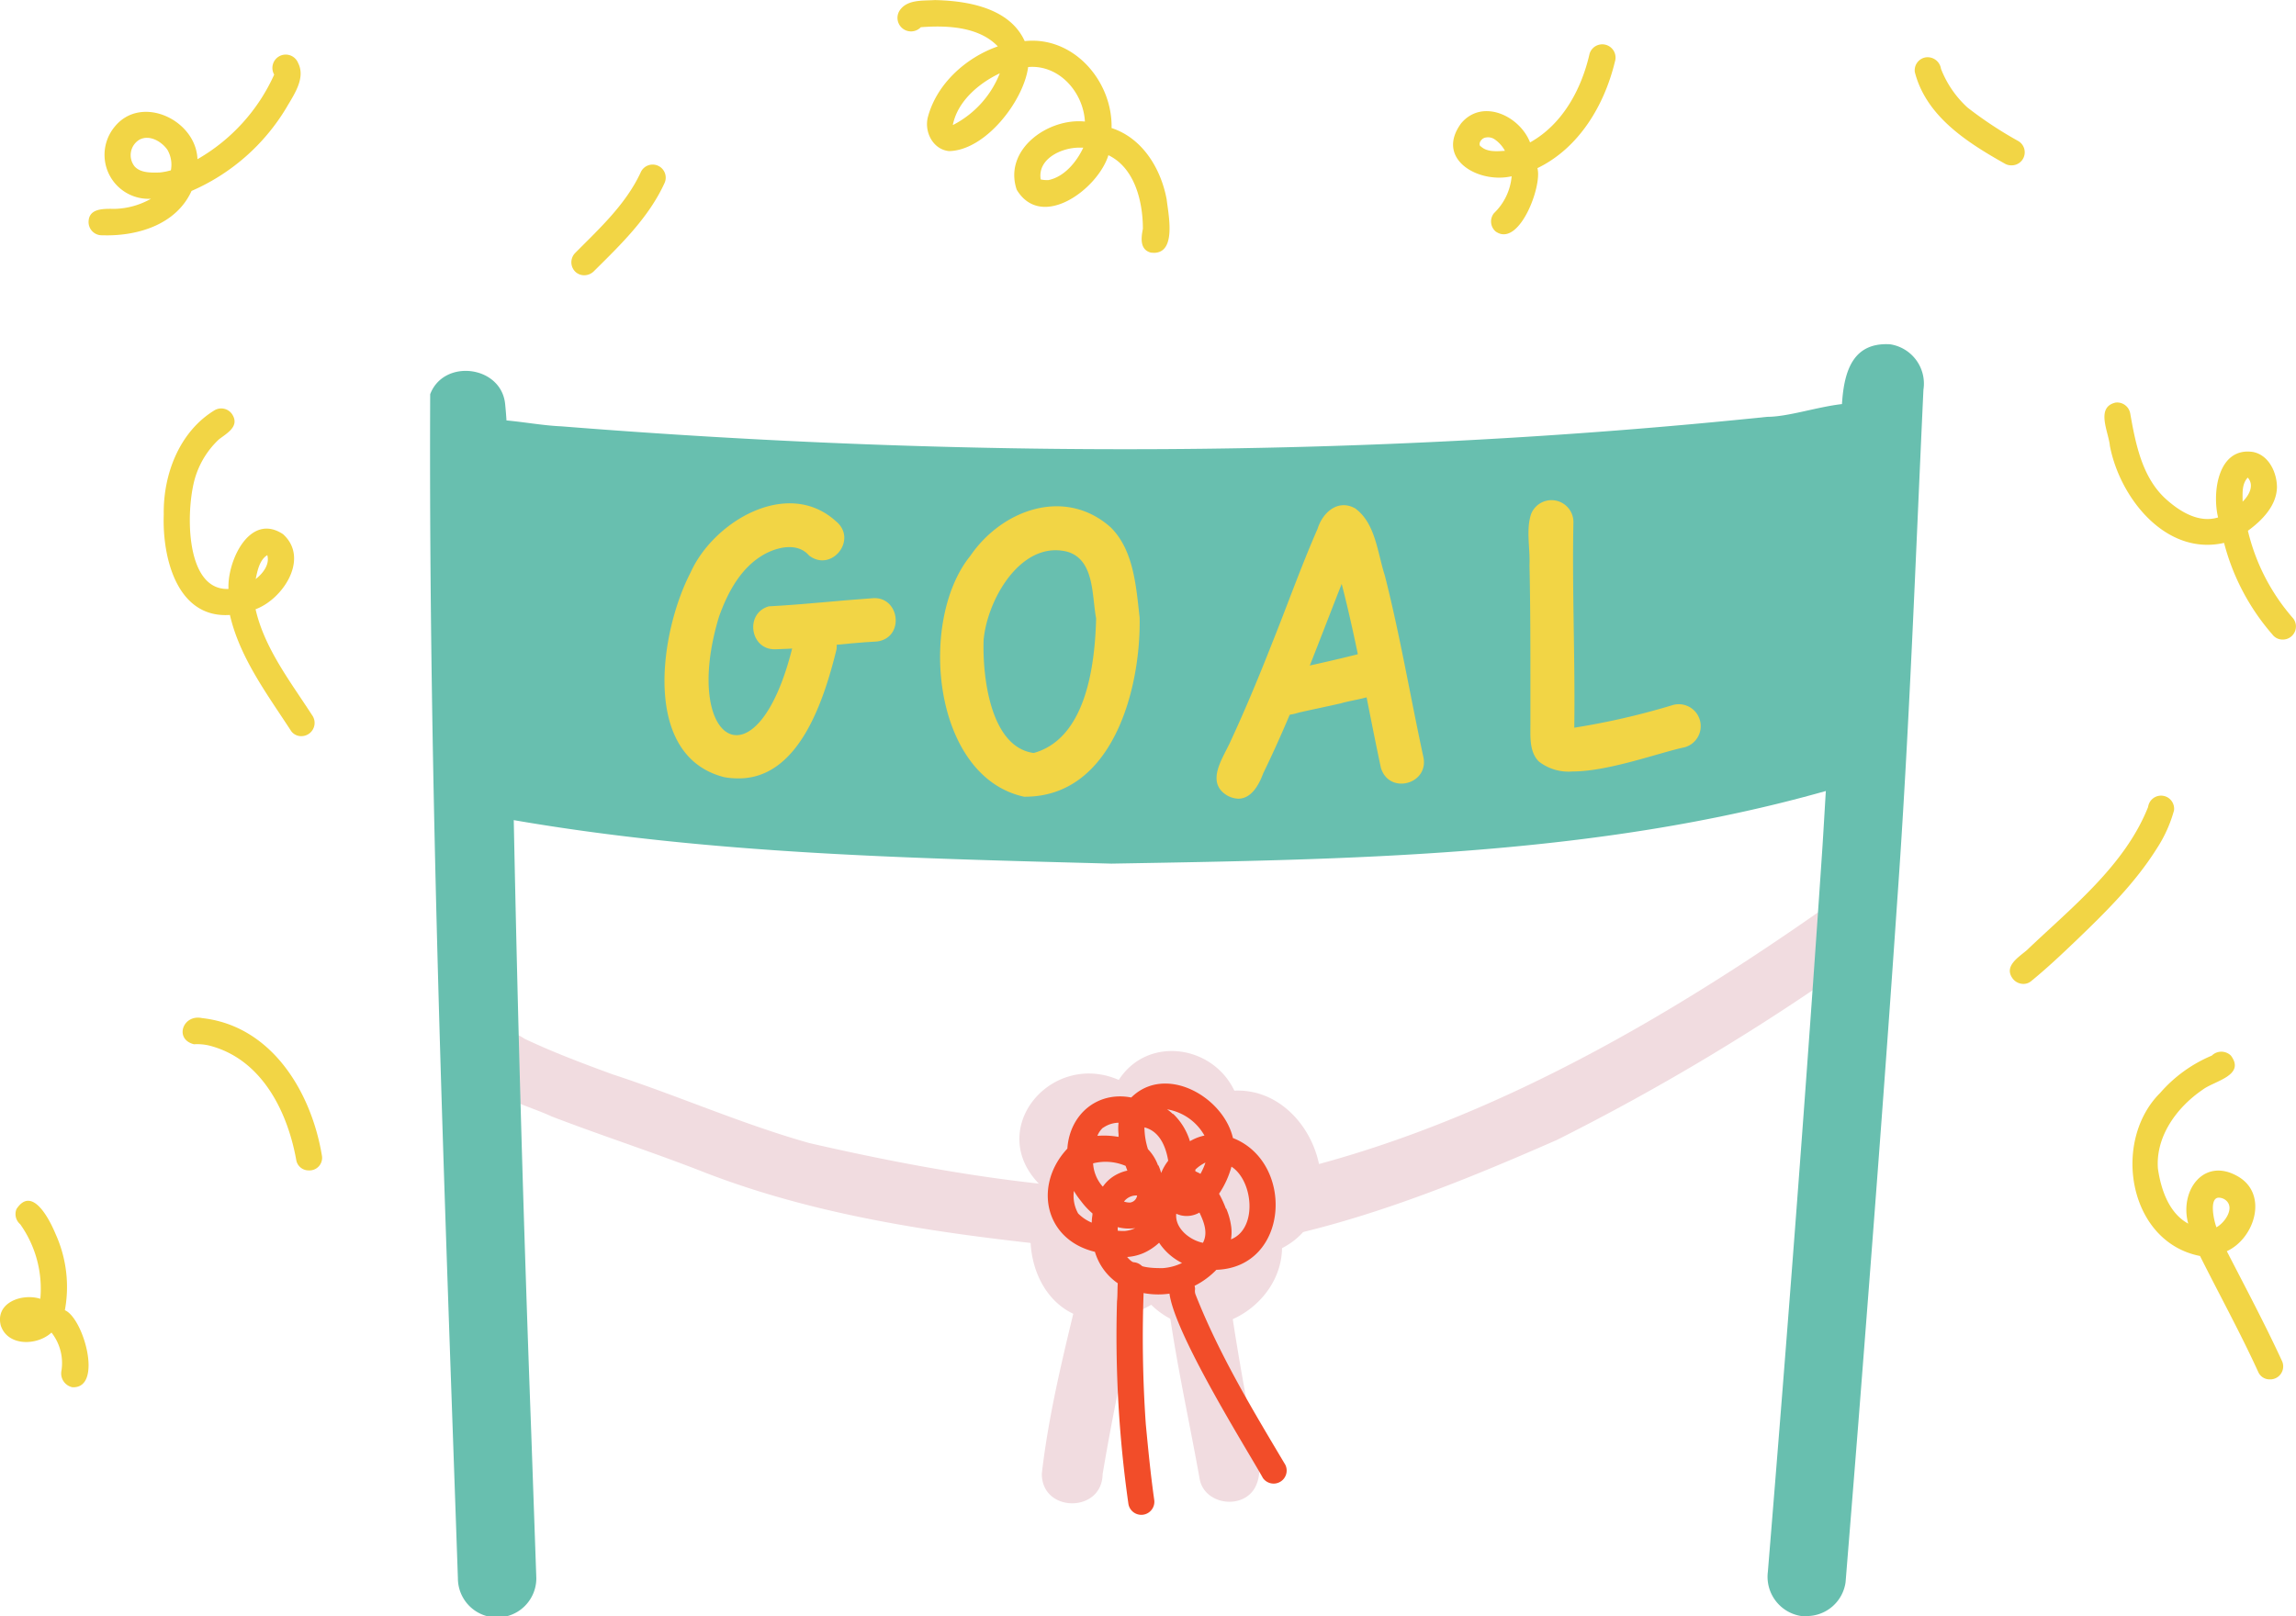<svg xmlns="http://www.w3.org/2000/svg" viewBox="0 0 325.57 229.24"><defs><style>.cls-1{fill:#f1dce0;}.cls-2{fill:#68bfaf;}.cls-3{fill:#f24d29;}.cls-4{fill:#f2d545;}</style></defs><title>L12_01</title><g id="Layer_2" data-name="Layer 2"><g id="Layer_group" data-name="Layer group"><g id="_1" data-name="1"><g id="_1-2" data-name="1"><path class="cls-1" d="M160.52,177.77c-20.33-2-41.12-4-60.32-11.37-7.44-2.93-14.66-5.24-22-8.06-4.18-2-13.72-3.88-9.88-10.24a4.38,4.38,0,0,1,6-.8c4.08,1.94,8.32,3.53,12.55,5.08,9.36,3.06,18.39,7.07,27.88,9.74,17.17,3.95,35.16,7,52.81,6.85,33.28-4.13,63.5-20.85,90.59-39.81,4.4-3.4,9.76,3.31,5.29,6.84a324.45,324.45,0,0,1-42.67,25.68C201.81,170,181.56,178,160.52,177.77Z"/><path class="cls-1" d="M164.65,186.24a10.75,10.75,0,0,1-1.41-1.18c-12.48,7.28-20.78-5.4-15.52-16.77-8.3-7.86,1.22-19.36,10.92-15.12,4.06-6.29,13.28-5,16.39,1.52,11.29-.51,17.41,16.85,6.76,22.34C181.68,185.23,171.59,191.3,164.65,186.24Zm5.92-6.8a1.86,1.86,0,0,0,1-.23,11,11,0,0,1-2.21-.79c-.05.11-.11.22-.17.33A1.91,1.91,0,0,0,170.57,179.44Zm-13.8-1-.41,0h-.18a8.41,8.41,0,0,0,3.47-1.42,20,20,0,0,1,0-4.51l.09-.84a3.48,3.48,0,0,1-1.37.19c-.89-.05-1.76-.14-2.62-.26C155,173.49,153.57,178.78,156.77,178.47ZM167,159.83c.18-.25.37-.49.56-.73a3.94,3.94,0,0,0-1.22-1.47,2.1,2.1,0,0,0-.87.8h0l.1-.15-.09.16c.1.13.2.27.31.4l.54.71Z"/><path class="cls-1" d="M147.73,209c1.3-11.27,4.51-22.28,7-33.33,1.18-4.11,1.89-11.77,7.85-10.56,3.16.71,4.25,5,2,7.25a352.64,352.64,0,0,0-8.23,36.72C156.27,214.65,147.68,214.57,147.73,209Z"/><path class="cls-1" d="M170.13,209.87c-2.25-12.61-5.41-25.3-5.5-38.15,1.18-7.66,12.31-3.31,8.63,3.11,1,10.67,3.05,21.47,5,31.93a5.29,5.29,0,0,1-.26,4.15C176.32,214.14,170.9,213.49,170.13,209.87Z"/><path class="cls-1" d="M164.19,165.08c-2-3-4.61-7.86-1.05-10.69,2.81-2.3,7.59-.54,7.53,3.29.59,1.73,1.5,3.42,1.23,5.34C171.58,166.72,166.34,168.09,164.19,165.08Z"/><path class="cls-2" d="M268,48.83a5.64,5.64,0,0,1,4.74,6.45c-1.13,24.24-2,48.49-3.73,72.69-1.68,24.59-3.57,49.16-5.49,73.73q-.9,11.36-1.82,22.71a5.57,5.57,0,0,1-5.57,4.8,5.32,5.32,0,0,1-.69,0,5.63,5.63,0,0,1-4.76-6.27c2.79-34,5.47-69,7.74-102.8.17-2.65.32-5.3.48-7.95-32.82,9.29-67.41,9.71-101.3,10.3-28.29-.76-56.82-1.34-84.75-6.17q.87,43.47,2.48,86.92.36,10.31.72,20.61a5.56,5.56,0,0,1-11.12,0C63,167.91,60.76,111.72,61,55.91c1.94-5.09,10.1-4.06,10.63,1.41.08.77.14,1.54.19,2.31,2.61.24,5.25.73,7.81.84C136.46,65,193.91,65,250.58,59.12c2.95,0,7-1.39,10.61-1.81C261.48,52.55,262.79,48.53,268,48.83Z"/><path class="cls-3" d="M162,183.37a8.23,8.23,0,0,1-6.74-5.82c-7.2-1.73-8.72-9.5-3.91-14.64.32-4.82,4.22-8.18,9.06-7.25,4.87-4.79,13.08-.09,14.42,5.75,8.8,3.44,8,18.35-2.35,18.69A11.45,11.45,0,0,1,162,183.37Zm2.87-3.51a7.43,7.43,0,0,0,2.74-.73,8.41,8.41,0,0,1-3.25-2.87,8.09,8.09,0,0,1-2.09,1.41,7,7,0,0,1-2.44.61C161,179.76,163.06,179.87,164.82,179.86Zm5.71-3.6c.74-1.41.14-2.95-.5-4.28a3.62,3.62,0,0,1-2.69.38q-.3-.09-.6-.21C166.58,174.18,168.66,175.87,170.53,176.26Zm3.3-4.84a9.72,9.72,0,0,1,.72,2.7,6.15,6.15,0,0,1-.05,1.66c3.8-1.49,3.17-8.31.07-10.31a12.85,12.85,0,0,1-1.76,3.84A15.7,15.7,0,0,1,173.83,171.42Zm-14.36,3.17a4.35,4.35,0,0,0,1.45-.4,6.5,6.5,0,0,1-2.48-.14c0,.17,0,.33,0,.5A5.65,5.65,0,0,0,159.47,174.59Zm-4.71-1.2c0-.38.05-.75.1-1.11l0-.18a10.41,10.41,0,0,1-1.63-1.75,10.61,10.61,0,0,1-1-1.44,5.11,5.11,0,0,0,.6,3.2A6,6,0,0,0,154.76,173.39Zm5.43-2.83a1.16,1.16,0,0,0,1-1,2.19,2.19,0,0,0-1.86.86A2.48,2.48,0,0,0,160.19,170.56Zm-3.84-2.28a5.46,5.46,0,0,1,1.81-1.63,6,6,0,0,1,1.65-.62c-.09-.22-.17-.45-.25-.67A7.26,7.26,0,0,0,155,165,5.42,5.42,0,0,0,156.35,168.28Zm13.42-2a3,3,0,0,1,.4.21,8.77,8.77,0,0,0,.71-1.6,5.5,5.5,0,0,0-1.43,1c0,.08,0,.15,0,.23Zm-5.56-1a7.08,7.08,0,0,1,.39,1.09,7.24,7.24,0,0,1,1-1.74c-.33-2-1.22-4.19-3.37-4.73a10.51,10.51,0,0,0,.5,3.09A6.53,6.53,0,0,1,164.21,165.3Zm2.09-7.3a9,9,0,0,1,2.38,3.88c.12-.07.24-.14.37-.2a6.56,6.56,0,0,1,1.69-.6,7.48,7.48,0,0,0-5.3-3.72A5.49,5.49,0,0,1,166.3,158Zm-7.74,3.24c0-.12,0-.25,0-.37a7.2,7.2,0,0,1,0-1.61,3.93,3.93,0,0,0-2.18.71l0-.05.11-.07a3,3,0,0,0-.93,1.27A11.76,11.76,0,0,1,158.56,161.24Z"/><path class="cls-3" d="M160,213.25a168.91,168.91,0,0,1-1.61-28.69c.23-1.89-.43-5.34,2.24-5.54a1.87,1.87,0,0,1,1.85,1.86,14.52,14.52,0,0,0-.29,1.73,178,178,0,0,0,.28,19.35c.34,3.6.69,7.2,1.2,10.79a1.85,1.85,0,1,1-3.67.5Z"/><path class="cls-3" d="M179.08,209.63c-2.2-4-15.43-24.94-13-27.9a1.89,1.89,0,0,1,3.38,1.11,1.46,1.46,0,0,0,.05.72c3.34,8.51,8.09,16.37,12.75,24.2A1.85,1.85,0,0,1,179.08,209.63Z"/></g><g id="Vector_layer" data-name="Vector layer"><path class="cls-4" d="M102.7,110.23c-11.84-3-9.1-20.71-4.79-29,3.25-7.29,13.77-13.49,20.6-7.32,3.18,2.56-.56,7.33-3.78,4.89-1.53-1.79-4.14-1.29-6-.37-3.52,1.78-5.5,5.45-6.78,9.05-5.44,18,5.57,24.81,10.55,3.78.66-4,6.6-3.19,6.12.83-1.76,7.14-5.28,18.31-13.85,18.31A11.35,11.35,0,0,1,102.7,110.23Z"/><path class="cls-4" d="M109,86c5-.26,9.63-.8,14.56-1.14,4-.49,4.84,5.55.84,6.12-4.85.26-9.65,1-14.5,1.11h-.07C106.36,92.1,105.6,87,109,86Z"/><path class="cls-4" d="M145.21,113c-13-2.83-15.06-25-7.62-34.16,4.48-6.56,13.41-9.8,19.89-4.06,3.3,3.25,3.62,8.45,4.12,12.82.18,10.18-3.86,25.4-16.26,25.4Zm-5.73-22.3c-.19,5.09.89,15.26,7.1,16.1,7.45-2.08,8.68-12.49,8.85-19.09-.62-3.28-.21-8.31-4.09-9.46a7.09,7.09,0,0,0-1.68-.21C143.94,78.08,139.94,85.58,139.48,90.74Z"/><path class="cls-4" d="M174,112.82c-3.16-1.93-.49-5.4.55-7.81,2.09-4.51,4-9.12,5.81-13.73,2.18-5.42,4.13-10.94,6.48-16.3.72-2.31,2.89-4.24,5.33-2.87,2.9,2.13,3.15,6.31,4.2,9.52,2.15,8.47,3.6,17.09,5.44,25.63.95,3.94-4.82,5.54-6,1.64-1.87-8.75-3.33-17.45-5.56-26.08-3.55,9-6.89,18.17-11.14,26.89-.66,1.8-1.76,3.57-3.52,3.57A3.47,3.47,0,0,1,174,112.82Z"/><path class="cls-4" d="M180.09,100.78c-2.14-1.51-1.18-5.3,1.46-5.5,4-.82,7.9-1.7,11.8-2.69a3.13,3.13,0,0,1,3.81,2.16c.91,4.13-4.26,4.18-7,5-2,.46-4,.86-6,1.32a7.9,7.9,0,0,1-2.16.38A2.94,2.94,0,0,1,180.09,100.78Z"/><path class="cls-4" d="M218.2,108c-1.42-1.43-1.17-3.7-1.19-5.56,0-1.51,0-3,0-4.55,0-5.91,0-11.82-.13-17.73.11-2.39-.52-5,.23-7.26a3.11,3.11,0,0,1,6,1.17c-.2,9.68.26,19.43.12,29.14a103.66,103.66,0,0,0,14-3.22,3.09,3.09,0,1,1,1.64,6c-3.61.76-10.75,3.43-15.91,3.43A6.83,6.83,0,0,1,218.2,108Z"/><path class="cls-4" d="M81.55,38.51a1.88,1.88,0,0,1,0-2.62C85,32.41,88.73,29,90.84,24.47a1.85,1.85,0,0,1,3.41,1.45C92,30.87,88,34.71,84.17,38.51a1.94,1.94,0,0,1-1.33.53A1.8,1.8,0,0,1,81.55,38.51Z"/><path class="cls-4" d="M41.28,103.68C37.93,98.52,34,93.3,32.6,87.22,25.05,87.73,23,79,23.22,73c-.1-5.68,2.2-11.78,7.22-14.82a1.86,1.86,0,0,1,2.53.66c1,1.67-.82,2.62-1.93,3.48a12.31,12.31,0,0,0-3.23,5C26.33,71.54,26,83.8,32.4,83.53c-.19-3.93,3-10.9,7.73-7.77,3.8,3.42,0,9.22-3.89,10.65,1.26,5.54,4.95,10.28,8,15a1.88,1.88,0,0,1-1.54,3A1.74,1.74,0,0,1,41.28,103.68Zm-5-21.57c1-.77,2-2.07,1.62-3.37C36.8,79.41,36.51,80.94,36.26,82.11Z"/><path class="cls-4" d="M284.3,23.22c-5.33-3-11.17-6.7-12.78-13a1.86,1.86,0,0,1,1.59-2.09,1.92,1.92,0,0,1,2.12,1.63A14.57,14.57,0,0,0,279,15.26,55.91,55.91,0,0,0,286.18,20a1.85,1.85,0,0,1-1,3.45A1.82,1.82,0,0,1,284.3,23.22Z"/><path class="cls-4" d="M163.19,35.83c-1.6-.43-1.38-2.11-1.13-3.38,0-3.85-1.14-8.63-4.89-10.44-1.47,4.78-9.46,10.76-13,4.9-1.92-5.7,4.45-10.21,9.67-9.67-.23-4.17-3.67-8.11-8.05-7.73-.64,4.82-6.06,11.83-11.21,11.92-2.3-.22-3.56-2.75-3-4.85,1.26-4.71,5.4-8.42,9.91-10-2.69-2.82-7.25-3-10.92-2.72a1.92,1.92,0,0,1-3-2.37c1.07-1.6,3.3-1.37,5-1.48,4.66.1,10.6,1.12,12.73,5.82,6.94-.74,12.47,5.68,12.32,12.33,4.39,1.43,7,5.76,7.81,10.11.25,2.16,1.42,7.59-1.82,7.59ZM147.57,25.45a4.46,4.46,0,0,0,1.1.09c2.26-.46,4-2.59,4.94-4.6l-.52,0C150.52,20.92,147.09,22.53,147.57,25.45Zm-12.44-7.72a14,14,0,0,0,6.64-7.33c-3,1.41-6,4-6.65,7.29a2.29,2.29,0,0,0,0-.25A1.36,1.36,0,0,0,135.13,17.73Z"/><path class="cls-4" d="M322.23,90a32,32,0,0,1-6.86-13c-8.27,1.88-14.78-6.4-16.19-13.76-.17-1.95-2.07-5.47.8-6.14a1.88,1.88,0,0,1,2.09,1.58c.78,4.4,1.73,9.27,5.29,12.31,1.93,1.68,4.52,3.21,7.16,2.4-.86-3.59,0-10,4.93-9.29,2.28.43,3.41,2.93,3.42,5-.05,2.63-2.12,4.72-4.12,6.18a29,29,0,0,0,6.42,12.43,1.86,1.86,0,0,1-1.53,3A1.79,1.79,0,0,1,322.23,90ZM318,71.15c.89-.86,1.71-2.3.73-3.41C317.86,68.65,318,70,318,71.15Z"/><path class="cls-4" d="M285.39,138.78c-1.28-1.73.82-3,2-4,6.35-6.07,13.91-12,17.21-20.33a1.85,1.85,0,0,1,3.67.5,19.17,19.17,0,0,1-2.44,5.4c-3.08,4.91-7.23,9-11.39,13-2.09,2-4.21,4-6.43,5.81a1.69,1.69,0,0,1-1.09.39A1.91,1.91,0,0,1,285.39,138.78Z"/><path class="cls-4" d="M320.2,194.55c-2.63-5.73-5.46-10.85-8.24-16.41-10.19-2-12.54-16.29-5.65-23.13a19.85,19.85,0,0,1,7.32-5.29,1.93,1.93,0,0,1,2.71,0c2.11,2.83-2.35,3.58-4,4.83-3.65,2.49-6.69,6.6-6.35,11.19.42,2.93,1.55,6.32,4.3,7.81-1.29-4.68,2.23-9.53,7.09-6.67,4.29,2.52,2.32,8.78-1.62,10.58,2.66,5.18,5.41,10.33,7.85,15.63a1.84,1.84,0,0,1-1.78,2.55A1.75,1.75,0,0,1,320.2,194.55Zm-5.91-20.48c1.29-.71,2.79-3,1.09-4a1.68,1.68,0,0,0-.72-.2C313.23,169.82,313.88,173,314.29,174.07Z"/><path class="cls-4" d="M42,164.48c-1.27-7-5-14.38-12.43-16.21a7.56,7.56,0,0,0-2.07-.16c-2.84-.72-1.57-4.3,1.16-3.71,9.9,1.1,15.52,10.53,17,19.58A1.79,1.79,0,0,1,43.77,166,1.77,1.77,0,0,1,42,164.48Z"/><path class="cls-4" d="M10.28,196.76a2,2,0,0,1-1.56-2.38A7,7,0,0,0,7.3,189c-2,1.87-6.2,2-7.19-1-.82-3.24,3-4.61,5.61-3.79a15.81,15.81,0,0,0-2.85-10.57,1.89,1.89,0,0,1-.53-2.16c2.23-3.41,4.71,1.53,5.54,3.54A18.18,18.18,0,0,1,9.2,185.83c2.63,1.12,5.4,10.93,1.2,10.93Z"/><path class="cls-4" d="M14.41,33.37a1.87,1.87,0,0,1-1.85-1.85c0-1.91,1.92-1.91,3.4-1.9h.45a11,11,0,0,0,5-1.43A6.24,6.24,0,0,1,16.24,18C20,13.32,27.8,17,28,22.58a26.23,26.23,0,0,0,10.88-12,1.89,1.89,0,1,1,3.39-1.65c1.1,2.15-.59,4.5-1.65,6.33A29.28,29.28,0,0,1,27.16,27.08c-2.09,4.61-7.25,6.3-12,6.3Zm4.7-9.74c.83.88,2.2.86,3.33.84.38,0,.76-.08,1.15-.15l.64-.16a4.21,4.21,0,0,0-.5-2.93c-.85-1.19-2.54-2.16-3.94-1.43h0A2.56,2.56,0,0,0,19.11,23.63Z"/><path class="cls-4" d="M19.85,19.77l0,0Z"/><path class="cls-4" d="M212.08,32.83a1.87,1.87,0,0,1-.22-2.61A8.22,8.22,0,0,0,214.35,25c-4.69,1.08-10.9-2.43-7.16-7.51,3-3.58,8.3-1.06,9.77,2.71,4.63-2.58,7.3-7.57,8.44-12.58A1.86,1.86,0,0,1,229,8.72C227.5,14.94,223.9,21,218,23.85c.72,2.47-2.53,11.14-5.8,9.06Zm-1.66-13.25c-.44.2-.85.83-.46,1.25l-.12-.21c.88,1,2.38.84,3.56.77a4.7,4.7,0,0,0-1.42-1.6A1.66,1.66,0,0,0,210.42,19.58Z"/></g></g></g></g></svg>